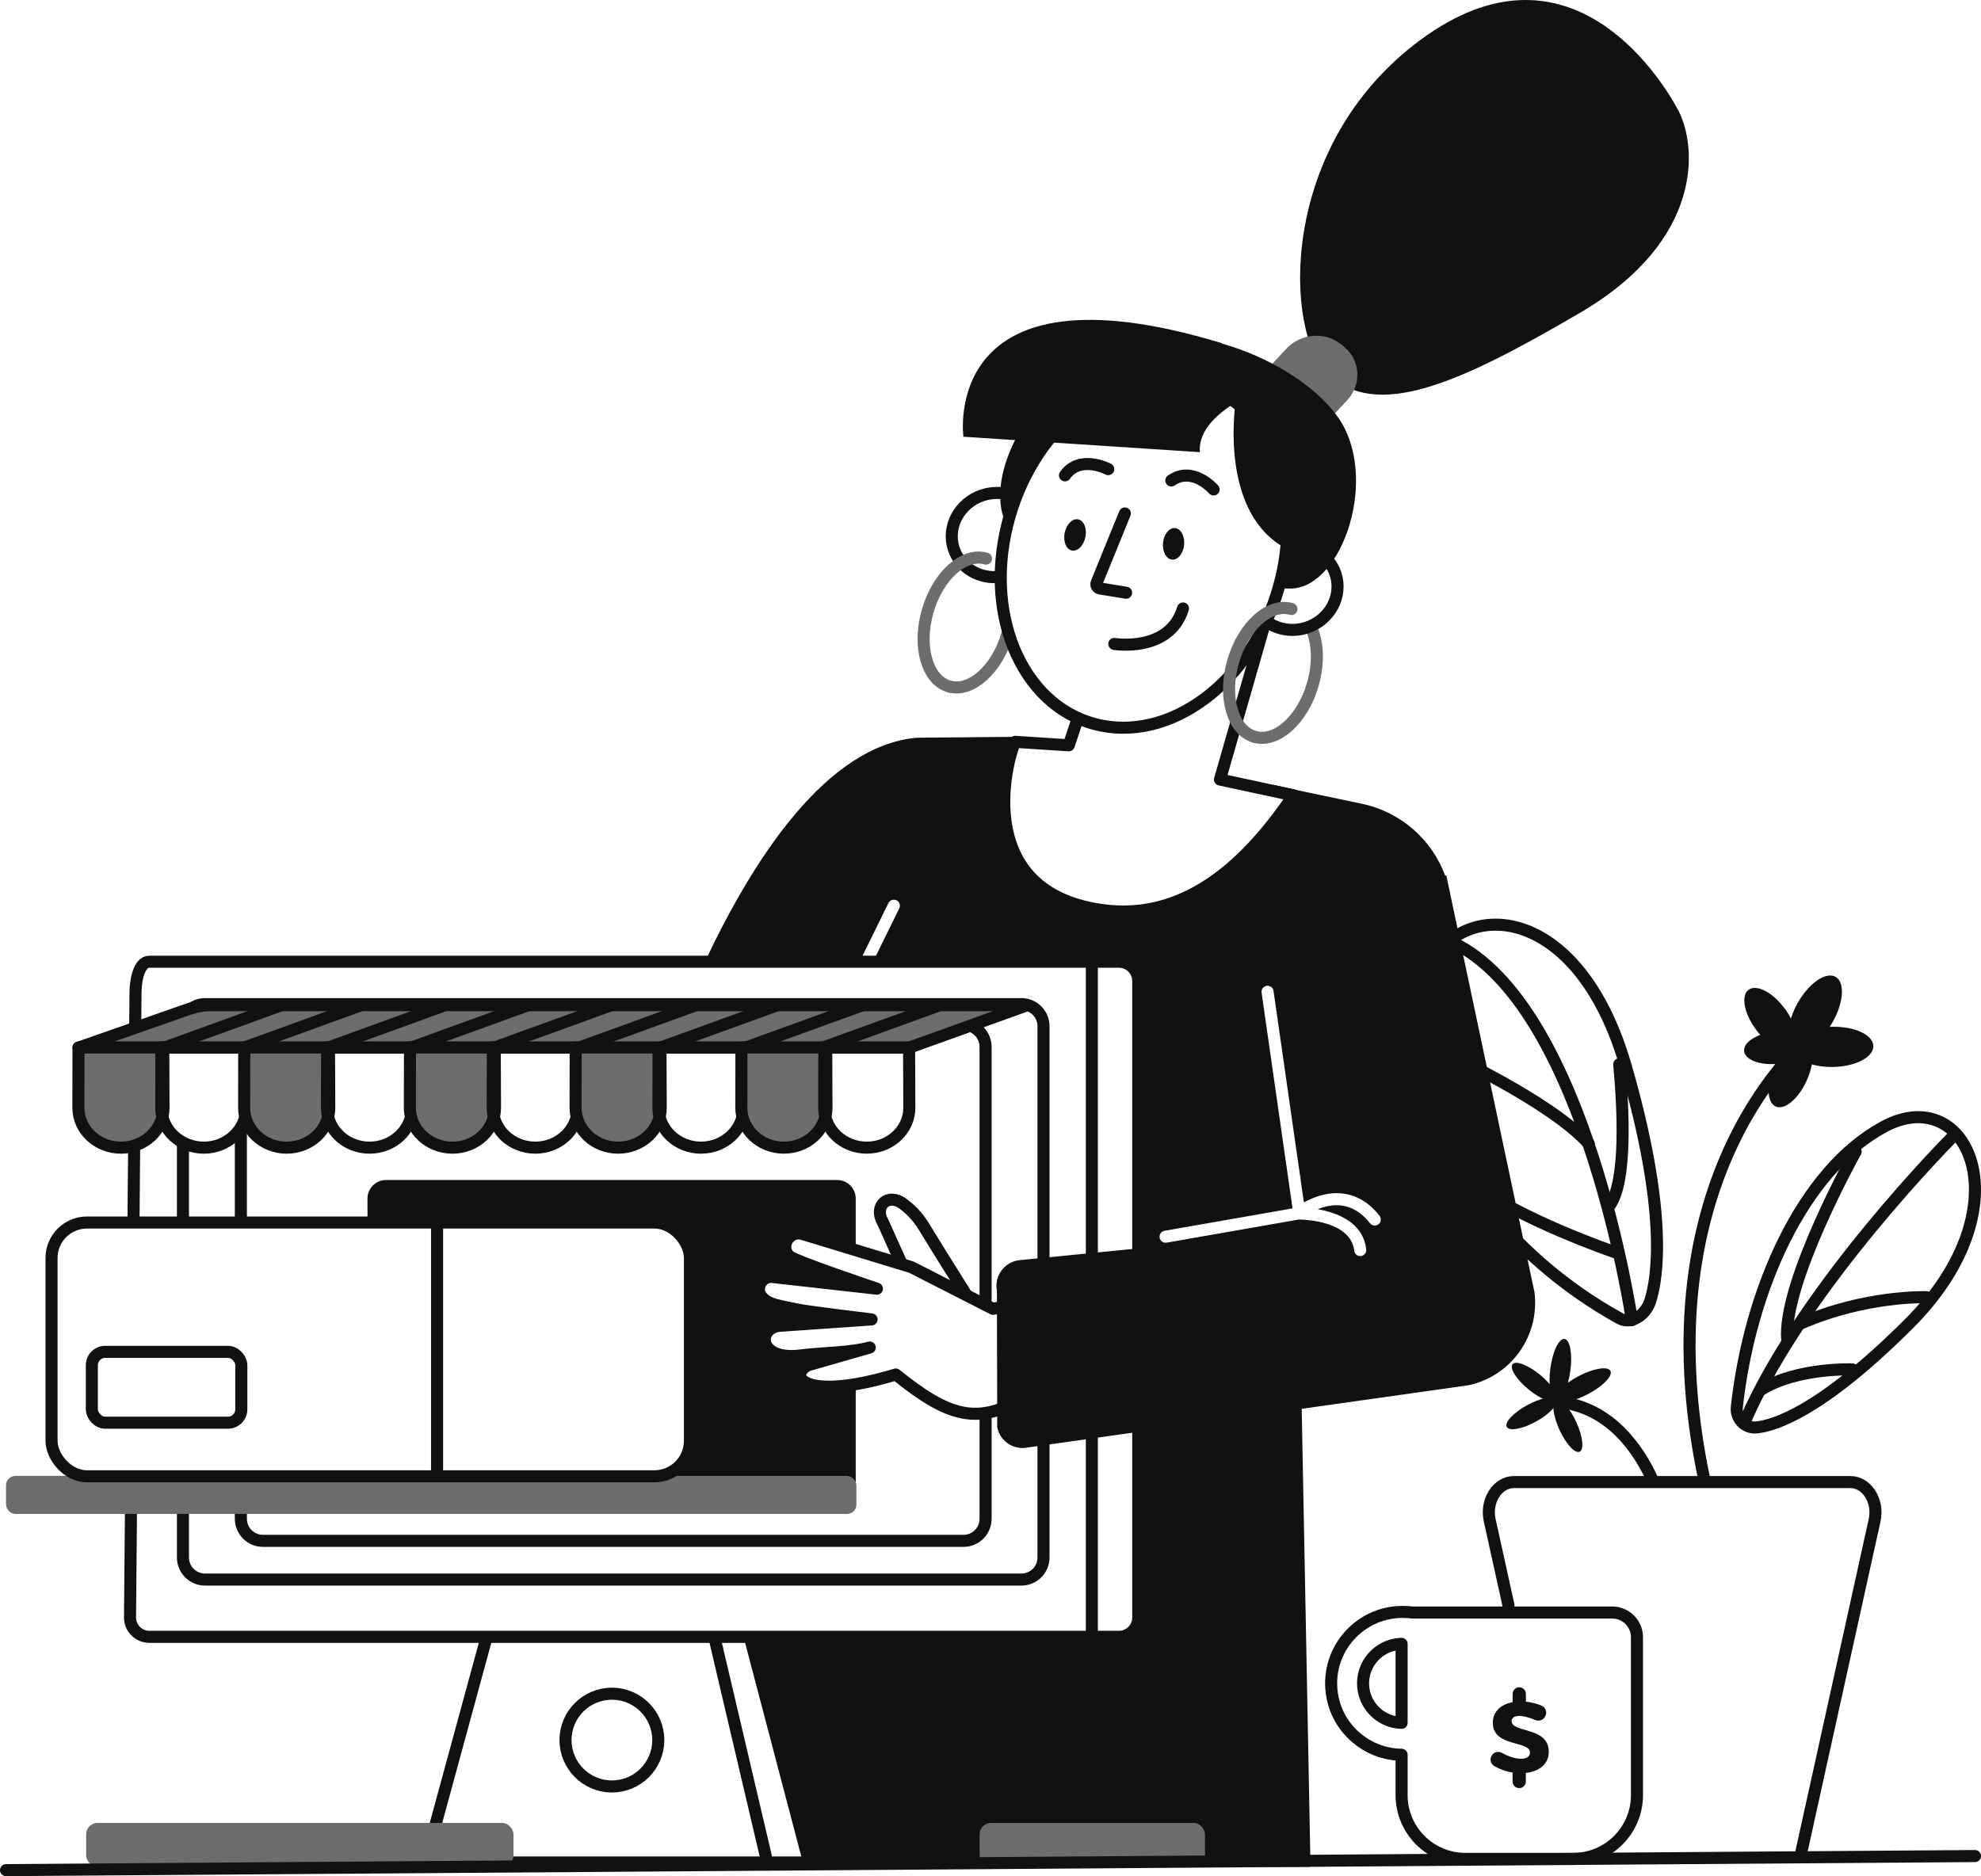 <?xml version="1.0" encoding="UTF-8"?>
<svg id="Layer_2" data-name="Layer 2" xmlns="http://www.w3.org/2000/svg" viewBox="0 0 985.7 933.73">
  <g id="outline_III" data-name="outline III">
    <g id="eCommerce">
      <g id="flower">
        <path d="M899.99,516.57s-84.48,67.58-51.8,220.68" style="fill: none; stroke: #111; stroke-linecap: round; stroke-linejoin: round; stroke-width: 6px;"/>
        <path d="M867.31,708.25c-2.27-1.96-3.44-4.93-3.11-7.93,6.35-58,32.5-117.71,73.28-139.62,41.91-22.51,70.52,39.97,12.41,98.05-43.73,43.7-67.08,50.81-75.96,51.66-2.4.23-4.79-.57-6.62-2.15h0Z" style="fill: none; stroke: #111; stroke-linecap: round; stroke-linejoin: round; stroke-width: 6px;"/>
        <path d="M821.86,735.69c-6.35-13.69-20.51-35.67-46.66-37.93" style="fill: none; stroke: #111; stroke-linecap: round; stroke-linejoin: round; stroke-width: 6px;"/>
        <path d="M971.49,565.86s-73.36,73.49-102.7,140.25" style="fill: none; stroke: #111; stroke-linecap: round; stroke-linejoin: round; stroke-width: 6px;"/>
        <path d="M958.49,645.59s-30.15-1.05-62.64,13.15" style="fill: none; stroke: #111; stroke-linecap: round; stroke-linejoin: round; stroke-width: 6px;"/>
        <path d="M923.33,573.12s-36.72,65.81-34.02,94.08" style="fill: none; stroke: #111; stroke-linecap: round; stroke-linejoin: round; stroke-width: 6px;"/>
        <path d="M921.69,681.53s-27.51-1.04-45.42,10.11" style="fill: none; stroke: #111; stroke-linecap: round; stroke-linejoin: round; stroke-width: 6px;"/>
        <g>
          <path d="M815.51,655.19c-3.14,2.17-6.71,2.55-9.54.99-54.71-30.1-100.86-86.28-101.59-146.94-.76-62.34,76.58-75.42,104.5,21.17,21,72.69,16,105.37,12.23,117.09-1.02,3.17-3.05,5.93-5.59,7.69h0Z" style="fill: none; stroke: #111; stroke-linecap: round; stroke-linejoin: round; stroke-width: 6px;"/>
          <path d="M811.99,657.02s-22.29-151.92-86.33-186.54" style="fill: none; stroke: #111; stroke-linecap: round; stroke-linejoin: round; stroke-width: 6px;"/>
          <path d="M707.54,518.61c14.04,6.31,63.96,29.66,82.99,50.58" style="fill: none; stroke: #111; stroke-linecap: round; stroke-linejoin: round; stroke-width: 6px;"/>
          <path d="M805.68,529.69c1.99,21.41,3.95,58.69-4.88,70.39" style="fill: none; stroke: #111; stroke-linecap: round; stroke-linejoin: round; stroke-width: 6px;"/>
          <path d="M803.77,623.3s-49.29-16.91-71.45-34.83" style="fill: none; stroke: #111; stroke-linecap: round; stroke-linejoin: round; stroke-width: 6px;"/>
        </g>
        <ellipse cx="776.36" cy="681.55" rx="15.37" ry="5.01" transform="translate(-3.38 1359.24) rotate(-82.27)" style="fill: #111;"/>
        <ellipse cx="763.45" cy="687.87" rx="4.63" ry="14.03" transform="translate(-253 839.07) rotate(-50.48)" style="fill: #111;"/>
        <ellipse cx="787.81" cy="689.34" rx="15.24" ry="5.05" transform="translate(-229.98 444.51) rotate(-27.66)" style="fill: #111;"/>
        <ellipse cx="762" cy="703.5" rx="14" ry="4.64" transform="translate(-244.38 453) rotate(-28.74)" style="fill: #111;"/>
        <ellipse cx="780.15" cy="709.6" rx="4.61" ry="14.1" transform="translate(-224.15 387.82) rotate(-24.52)" style="fill: #111;"/>
        <g>
          <ellipse cx="903.23" cy="503.84" rx="20.36" ry="9.91" transform="translate(17.13 1037.23) rotate(-60.2)" style="fill: #111;"/>
          <ellipse cx="911.99" cy="520.96" rx="20.18" ry="10" transform="translate(-10.39 18.62) rotate(-1.16)" style="fill: #111;"/>
          <ellipse cx="880.9" cy="507.24" rx="8.86" ry="18.16" transform="translate(-128.7 625.52) rotate(-36.62)" style="fill: #111;"/>
          <ellipse cx="890.96" cy="534.07" rx="18.2" ry="8.84" transform="translate(40.26 1130.17) rotate(-65.96)" style="fill: #111;"/>
          <ellipse cx="884.03" cy="521.34" rx="16.27" ry="8.06" transform="translate(-50.79 97.76) rotate(-6.15)" style="fill: #111;"/>
        </g>
        <path d="M750.56,798.83l-9.33-42.25c-2.12-9.58,3.86-18.98,12.07-18.98h167.4c8.21,0,14.19,9.4,12.07,18.98l-37,167.61" style="fill: none; stroke: #111; stroke-linecap: round; stroke-linejoin: round; stroke-width: 6px;"/>
      </g>
      <g id="woman">
        <path id="body" d="M763.46,642.8l-41.66-196.94c-.25-1.44-.55-2.86-.9-4.26l-1.25-5.91-.52.19c-6.62-17.96-22.08-31.83-41.62-35.89-19.28-4.01-38.85-8.13-44.35-9.51l-.7,2.93,11.18,2.4c-21.33,31.34-52.04,63.47-95.99,57-66.99-9.86-45.06-79.96-42.47-83.62l3.01.2-.21-2.72-51.89.48c-44.87,4.12-81.1,59.99-105.33,111.49h76.95l14.35-29.2c.73-1.49,2.53-2.1,4.02-1.37,1.49.73,2.1,2.53,1.37,4.02l-13.05,26.55h122.41c5.26,0,9.57,4.31,9.57,9.57v133.1l-59.24,5.87c-7.44.88-12.55,7.91-11.1,15.26l.15,67.87c1.27,6.39,7.11,10.82,13.6,10.31l56.59-8v92.44c0,.44-7.79,9.51-7.85,9.93l-187.16-.36,32.53,114.44h248.18l-4.38-227.93,83.14-11.75c21.35-4.66,35.55-24.93,32.64-46.58ZM647.25,584.76l.15,1.2-.15.03v-1.23ZM685.91,609.3c-.55.43-1.2.64-1.85.64-.89,0-1.77-.4-2.37-1.15-4.07-5.2-8.86-8.17-14.24-8.83-4.34-.53-8.5.5-11.84,1.84,9.46,1.64,22.65,6.36,24.19,20,.19,1.65-1,3.13-2.64,3.32-.11.01-.23.02-.34.02-1.51,0-2.8-1.13-2.98-2.66-1.68-14.92-25.01-15.53-27.55-15.55l-65.81,11.52c-1.63.29-3.19-.81-3.47-2.44s.81-3.19,2.44-3.47l63.69-11.15-15.4-107.36c-.24-1.64.9-3.16,2.54-3.4,1.64-.23,3.16.9,3.4,2.54l15.1,105.25c4.29-2.39,11.44-5.36,19.35-4.42,7.04.84,13.2,4.57,18.3,11.09,1.02,1.31.79,3.19-.52,4.21Z" style="fill: #111;"/>
        <g id="earring_back" data-name="earring back">
          <path d="M624.58,366.8c10.86,2.79,23.61-8.81,28.63-26.17,2.72-9.41,2.62-18.61.25-25.6" style="fill: none; stroke: #6d6d6d; stroke-linecap: round; stroke-linejoin: round; stroke-width: 6px;"/>
          <path d="M472.6,341.72c10.86,2.79,23.61-8.81,28.63-26.17" style="fill: none; stroke: #6d6d6d; stroke-linecap: round; stroke-linejoin: round; stroke-width: 6px;"/>
        </g>
        <path id="neck" d="M535.94,358.43l-4.14,12.5-26.63-1.73c-2.59,3.66-24.52,73.76,42.47,83.62,43.95,6.47,74.66-25.66,95.99-57l-36.6-7.86,22.12-77.1" style="fill: none; stroke: #111; stroke-linecap: round; stroke-linejoin: round; stroke-width: 6px;"/>
        <g id="head">
          <path id="face" d="M501.21,261.21c-11.75,47.64,9.18,92.36,46.76,99.89,37.58,7.53,77.57-24.98,89.33-72.62,11.75-47.64-9.18-92.36-46.76-99.89-37.58-7.53-77.57,24.98-89.33,72.62Z" style="fill: none; stroke: #111; stroke-linecap: round; stroke-linejoin: round; stroke-width: 6px;"/>
          <path id="nose" d="M560.33,294.99l-13.03-2.12c-1.34-.22-2.13-1.63-1.62-2.89l14.02-34.44" style="fill: none; stroke: #111; stroke-linecap: round; stroke-linejoin: round; stroke-width: 6px;"/>
          <path id="brow_II" data-name="brow II" d="M603.86,243.59s-10.24-11.88-21.03-4.47" style="fill: none; stroke: #111; stroke-linecap: round; stroke-linejoin: round; stroke-width: 6px;"/>
          <path id="brow" d="M551.44,233.49s-14.09-7.46-21.53,3.09" style="fill: none; stroke: #111; stroke-linecap: round; stroke-linejoin: round; stroke-width: 6px;"/>
          <ellipse id="eye_II" data-name="eye II" cx="583.93" cy="270.66" rx="7.88" ry="5.28" transform="translate(258.65 826.02) rotate(-84.51)" style="fill: #111;"/>
          <ellipse id="eye" cx="534.89" cy="266.21" rx="7.91" ry="5.26" transform="translate(167.41 737.31) rotate(-78.5)" style="fill: #111;"/>
          <path id="ear" d="M628.7,308.15c5.55,4.89,13.7,6.75,21.51,4.19,11.5-3.77,17.92-15.69,14.34-26.63-3.1-9.47-12.69-15.1-22.68-13.99" style="fill: none; stroke: #111; stroke-linecap: round; stroke-linejoin: round; stroke-width: 6px;"/>
          <path id="ear_II" data-name="ear II" d="M505.21,247.3c-4.88-2.22-10.68-2.67-16.31-.83-11.5,3.77-17.92,15.69-14.34,26.63,3.14,9.57,12.89,15.22,22.99,13.96" style="fill: none; stroke: #111; stroke-linecap: round; stroke-linejoin: round; stroke-width: 6px;"/>
          <g id="earring_front" data-name="earring front">
            <path d="M490.61,278.01c-10.94-3.17-23.93,8.51-29.01,26.07-5.08,17.56-.33,34.37,10.62,37.53.13.04.25.07.38.1" style="fill: none; stroke: #6d6d6d; stroke-linecap: round; stroke-linejoin: round; stroke-width: 6px;"/>
            <path d="M642.6,303.09c-10.94-3.17-23.93,8.51-29.01,26.07-5.08,17.56-.33,34.37,10.62,37.53.13.04.25.07.38.1" style="fill: none; stroke: #6d6d6d; stroke-linecap: round; stroke-linejoin: round; stroke-width: 6px;"/>
          </g>
          <path id="mouth" d="M554.46,320.47s27.45,4.48,34.17-17.64" style="fill: none; stroke: #111; stroke-linecap: round; stroke-linejoin: round; stroke-width: 6px;"/>
          <g id="hair">
            <path d="M660.42,185.89c-21.28-20.39-25.11-113.37,46.53-166.16,72.52-53.43,118.12,16.62,127.92,34.79,9.8,18.17,12.89,65.05-48.5,101.04-61.4,35.99-101.65,53.62-125.95,30.33Z" style="fill: #111;"/>
            <path d="M621.09,221.76l1.34,1.13c7.99,6.76,20.36,5.91,27.62-1.9l20.28-21.81c7.26-7.81,6.66-19.62-1.33-26.39l-1.34-1.13c-7.99-6.76-20.36-5.91-27.62,1.9l-20.28,21.81c-7.26,7.81-6.66,19.62,1.33,26.39Z" style="fill: #6d6d6d;"/>
            <path id="hair-2" data-name="hair" d="M665.51,207.32c-11.96-16.72-35.59-30.19-57.49-36.33l-.13-.22c-140.77-42.74-128.52,46.58-128.52,46.58l25.71,1.68c-8.09,15.95-9.77,31.75-4,42.78.05-.2.09-.4.14-.6,3.86-15.64,10.76-29.65,19.63-41.15l76.21,4.98c-1.06-11.14,9.72-19.81,17.71-24.65-.64,4.45-7.22,55.5,25.22,72.64-.52,5.09-1.4,10.25-2.68,15.44-.35,1.44-.74,2.86-1.14,4.26,2.14.17,4.26.24,6.34.18,25.57-.63,44.2-55.99,23.01-85.61Z" style="fill: #111;"/>
          </g>
        </g>
        <g id="hand">
          <path d="M448.35,628.37l-9.01-20.05c-4.78-8.01,2.44-15.02,10.25-9.03,3.02,2.31,6.78,5.62,10.37,11.56,5.19,8.58,13.54,21.89,20.43,32.88" style="fill: none; stroke: #111; stroke-linecap: round; stroke-linejoin: round; stroke-width: 6px;"/>
          <path d="M499.74,650.15l-5.62,1.24-40.62-20.74-54.21-16.52c-6.63-1.95-11.53,6.42-6.44,11.09,2.67,2.44,43.47,16.14,43.47,16.14l-51.93-5.83c-5.35-.57-8.82,5.63-5.44,9.81,3.41,4.22,9.51,4.54,17.69,6.38,4.99,1.12,37.05,4.93,37.05,4.93l-45.77,3.17c-11.31,1.27-10.95,17.48,10.56,14.76,11.18-1.41,24.82-1.33,34.29-3.94l-31.03,8.9c-10.16,6.23.31,17.72,43.97,4.52,26.57,21.37,40.51,25.36,64.45,11.29" style="fill: none; stroke: #111; stroke-linecap: round; stroke-linejoin: round; stroke-width: 6px;"/>
        </g>
      </g>
      <g id="computer">
        <g id="holder">
          <polyline points="241.95 815.42 211.57 926.93 402.6 926.93 373.15 814.94" style="fill: none; stroke: #111; stroke-linecap: round; stroke-linejoin: round; stroke-width: 6px;"/>
          <circle cx="304.47" cy="866.01" r="23.08" style="fill: none; stroke: #111; stroke-linecap: round; stroke-linejoin: round; stroke-width: 6px;"/>
          <line x1="355.51" y1="815.02" x2="381.04" y2="923.76" style="fill: none; stroke: #111; stroke-linecap: round; stroke-linejoin: round; stroke-width: 6px;"/>
        </g>
        <g id="screen">
          <path d="M66.43,607.51l1-113.76c0-5.26,1.58-15.11,6.84-15.11h482.53c5.26,0,9.57,4.31,9.57,9.57v316.84c0,5.26-4.31,9.57-9.57,9.57H74.27c-5.26,0-9.57-4.31-9.57-9.57l.51-58.16" style="fill: none; stroke: #111; stroke-linecap: round; stroke-linejoin: round; stroke-width: 6px;"/>
          <path id="screen-2" data-name="screen" d="M490.4,703.52v52.34c0,6.08-4.92,11-11,11H130.85c-6.08,0-11-4.92-11-11v-9.55" style="fill: none; stroke: #111; stroke-linecap: round; stroke-linejoin: round; stroke-width: 6px;"/>
          <path id="screen-3" data-name="screen" d="M479.4,510c6.08,0,11,4.92,11,11v127.58" style="fill: none; stroke: #111; stroke-linecap: round; stroke-linejoin: round; stroke-width: 6px;"/>
          <line id="screen-4" data-name="screen" x1="119.85" y1="607.52" x2="119.85" y2="563.57" style="fill: none; stroke: #111; stroke-linecap: round; stroke-linejoin: round; stroke-width: 6px;"/>
          <path id="screen-5" data-name="screen" d="M91.03,521.13v-10.4c0-6.08,4.92-11,11-11h406.19c6.08,0,11,4.92,11,11v264.4c0,6.08-4.92,11-11,11H102.03c-6.08,0-11-4.92-11-11v-24.34" style="fill: none; stroke: #111; stroke-linecap: round; stroke-linejoin: round; stroke-width: 6px;"/>
          <line id="screen-6" data-name="screen" x1="91.03" y1="606.22" x2="91.03" y2="569.71" style="fill: none; stroke: #111; stroke-linecap: round; stroke-linejoin: round; stroke-width: 6px;"/>
          <line id="line" x1="543.28" y1="481.29" x2="543.28" y2="811.66" style="fill: none; stroke: #111; stroke-linecap: round; stroke-linejoin: round; stroke-width: 6px;"/>
        </g>
        <g id="marquise">
          <path d="M452.42,521.39H39.07l55.21-19.33c3.41-1.19,7-1.8,10.61-1.8h406.27l-58.73,21.13Z" style="fill: #6d6d6d; stroke: #111; stroke-linecap: round; stroke-linejoin: round; stroke-width: 6px;"/>
          <g>
            <path d="M81.23,521.31h-42.17s-.06,29.6-.06,29.99c0,10.98,9.48,19.87,21.18,19.87s21.18-8.9,21.18-19.87c0-.72-.12-29.99-.12-29.99Z" style="fill: #6d6d6d; stroke: #111; stroke-linecap: round; stroke-linejoin: round; stroke-width: 6px;"/>
            <path d="M122.47,521.31h-42.17s-.06,29.6-.06,29.99c0,10.98,9.48,19.87,21.18,19.87s21.18-8.9,21.18-19.87c0-.72-.12-29.99-.12-29.99Z" style="fill: none; stroke: #111; stroke-linecap: round; stroke-linejoin: round; stroke-width: 6px;"/>
            <path d="M163.7,521.31h-42.17s-.06,29.6-.06,29.99c0,10.98,9.48,19.87,21.18,19.87s21.18-8.9,21.18-19.87c0-.72-.12-29.99-.12-29.99Z" style="fill: #6d6d6d; stroke: #111; stroke-linecap: round; stroke-linejoin: round; stroke-width: 6px;"/>
            <path d="M204.93,521.31h-42.17s-.06,29.6-.06,29.99c0,10.98,9.48,19.87,21.18,19.87s21.18-8.9,21.18-19.87c0-.72-.12-29.99-.12-29.99Z" style="fill: none; stroke: #111; stroke-linecap: round; stroke-linejoin: round; stroke-width: 6px;"/>
            <path d="M246.17,521.31h-42.17s-.06,29.6-.06,29.99c0,10.98,9.48,19.87,21.18,19.87s21.18-8.9,21.18-19.87c0-.72-.12-29.99-.12-29.99Z" style="fill: #6d6d6d; stroke: #111; stroke-linecap: round; stroke-linejoin: round; stroke-width: 6px;"/>
            <path d="M287.4,521.31h-42.17s-.06,29.6-.06,29.99c0,10.98,9.48,19.87,21.18,19.87s21.18-8.9,21.18-19.87c0-.72-.12-29.99-.12-29.99Z" style="fill: none; stroke: #111; stroke-linecap: round; stroke-linejoin: round; stroke-width: 6px;"/>
            <path d="M328.63,521.31h-42.17s-.06,29.6-.06,29.99c0,10.98,9.48,19.87,21.18,19.87s21.18-8.9,21.18-19.87c0-.72-.12-29.99-.12-29.99Z" style="fill: #6d6d6d; stroke: #111; stroke-linecap: round; stroke-linejoin: round; stroke-width: 6px;"/>
            <path d="M369.86,521.31h-42.17s-.06,29.6-.06,29.99c0,10.98,9.48,19.87,21.18,19.87s21.18-8.9,21.18-19.87c0-.72-.12-29.99-.12-29.99Z" style="fill: none; stroke: #111; stroke-linecap: round; stroke-linejoin: round; stroke-width: 6px;"/>
            <path d="M411.1,521.31h-42.17s-.06,29.6-.06,29.99c0,10.98,9.48,19.87,21.18,19.87s21.18-8.9,21.18-19.87c0-.72-.12-29.99-.12-29.99Z" style="fill: #6d6d6d; stroke: #111; stroke-linecap: round; stroke-linejoin: round; stroke-width: 6px;"/>
            <path d="M452.33,521.31h-42.17s-.06,29.6-.06,29.99c0,10.98,9.48,19.87,21.18,19.87s21.18-8.9,21.18-19.87c0-.72-.12-29.99-.12-29.99Z" style="fill: none; stroke: #111; stroke-linecap: round; stroke-linejoin: round; stroke-width: 6px;"/>
          </g>
          <line x1="81.81" y1="521.39" x2="140.07" y2="500.26" style="fill: none; stroke: #111; stroke-linecap: round; stroke-linejoin: round; stroke-width: 6px;"/>
          <line x1="121.47" y1="521.39" x2="179.73" y2="500.26" style="fill: none; stroke: #111; stroke-linecap: round; stroke-linejoin: round; stroke-width: 6px;"/>
          <line x1="163.23" y1="521.39" x2="221.49" y2="500.26" style="fill: none; stroke: #111; stroke-linecap: round; stroke-linejoin: round; stroke-width: 6px;"/>
          <line x1="204.57" y1="521.39" x2="262.83" y2="500.26" style="fill: none; stroke: #111; stroke-linecap: round; stroke-linejoin: round; stroke-width: 6px;"/>
          <line x1="245.91" y1="521.39" x2="304.17" y2="500.26" style="fill: none; stroke: #111; stroke-linecap: round; stroke-linejoin: round; stroke-width: 6px;"/>
          <line x1="288.09" y1="521.39" x2="346.35" y2="500.26" style="fill: none; stroke: #111; stroke-linecap: round; stroke-linejoin: round; stroke-width: 6px;"/>
          <line x1="328.59" y1="521.39" x2="386.85" y2="500.26" style="fill: none; stroke: #111; stroke-linecap: round; stroke-linejoin: round; stroke-width: 6px;"/>
          <line x1="370.98" y1="521.39" x2="429.24" y2="500.26" style="fill: none; stroke: #111; stroke-linecap: round; stroke-linejoin: round; stroke-width: 6px;"/>
          <line x1="409.39" y1="521.39" x2="467.64" y2="500.26" style="fill: none; stroke: #111; stroke-linecap: round; stroke-linejoin: round; stroke-width: 6px;"/>
        </g>
        <path id="shape" d="M399.29,614.13l26.5,8.07v-25.69c0-5.1-4.13-9.24-9.24-9.24h-224.46c-5.1,0-9.24,4.13-9.24,9.24v11.92h142.78c9.74,0,17.64,7.9,17.64,17.64v91.02c0,9.74-7.9,17.64-17.64,17.64h-142.78v9.44c0,5.1,4.13,9.24,9.24,9.24h224.46c5.1,0,9.24-4.13,9.24-9.24v-55.28c-26.75,4.51-32.43-4.19-24.05-9.33l24.05-6.9v-.6c-8.53,1.25-18.65,1.45-27.32,2.54-21.51,2.72-21.87-13.49-10.56-14.76l37.88-2.62v-1.5c-9.83-1.2-25.76-3.21-29.16-3.97-8.17-1.84-14.27-2.16-17.69-6.38-3.38-4.18.09-10.38,5.44-9.81l41.4,4.65v-2.41c-12.28-4.24-31.15-10.92-32.94-12.55-5.09-4.67-.19-13.04,6.44-11.09Z" style="fill: #111;"/>
        <rect id="shelf" x="3" y="734.53" width="423.12" height="18.93" rx="4.66" ry="4.66" style="fill: #6d6d6d;"/>
        <g id="parcel">
          <rect x="25.64" y="608.43" width="317.65" height="126.29" rx="17.64" ry="17.64" transform="translate(368.93 1343.15) rotate(-180)" style="fill: none; stroke: #111; stroke-linecap: round; stroke-linejoin: round; stroke-width: 6px;"/>
          <line x1="217.48" y1="608.78" x2="217.48" y2="733.5" style="fill: none; stroke: #111; stroke-linecap: round; stroke-linejoin: round; stroke-width: 6px;"/>
          <rect x="45.69" y="672.79" width="74.38" height="35.25" rx="6.64" ry="6.64" transform="translate(165.77 1380.84) rotate(-180)" style="fill: none; stroke: #111; stroke-linecap: round; stroke-linejoin: round; stroke-width: 6px;"/>
        </g>
        <rect id="keyboard" x="42.87" y="907.23" width="212.62" height="21.83" rx="5.64" ry="5.64" style="fill: #6d6d6d;"/>
        <rect id="mouse" x="487.45" y="907.23" width="112.12" height="21.83" rx="5.64" ry="5.64" style="fill: #6d6d6d;"/>
      </g>
      <g id="mug">
        <path id="mug-2" data-name="mug" d="M702.54,802.52c-2.38-.31-4.81-.38-7.26-.2-21.53,1.58-37.22,22.13-31.89,44.07,1.31,5.38,3.91,10.4,7.55,14.58,6.88,7.88,16.39,12.22,26.46,12.34v20.07c0,17.54,14.22,31.77,31.77,31.77h53.58c17.54,0,31.77-14.22,31.77-31.77v-78.53c0-6.81-5.52-12.33-12.33-12.33h-99.63ZM685.04,852.65c-3.98-3.43-6.38-8.21-6.76-13.44-.8-10.81,7.35-20.26,18.17-21.05.32-.02.63-.03.95-.03v39.3c-4.54-.11-8.87-1.76-12.35-4.77Z" style="fill: none; stroke: #111; stroke-linecap: round; stroke-linejoin: round; stroke-width: 6px;"/>
        <path id="dollar_sign" data-name="dollar sign" d="M759.23,882.38v4.25c0,1.82-1.49,3.3-3.31,3.3h0c-1.82,0-3.3-1.48-3.3-3.31v-4.45c-3.25-.51-6.39-1.65-9.1-3.24-1.69-1-2.35-3.11-1.47-4.87l.04-.09c1-1.98,3.43-2.65,5.34-1.55,3.12,1.79,6.66,2.89,9.29,2.89,2.8,0,4.55-1.05,4.56-3.05,0-6.21-18.51-2.52-18.5-14.93,0-5.35,3.81-9.05,9.87-10.2v-4.1c0-1.82,1.49-3.3,3.31-3.3h0c1.82,0,3.3,1.48,3.3,3.31v3.85c2.74.3,5.44,1,7.81,1.99,1.98.83,2.82,3.2,1.89,5.13l-.07.16c-.91,1.87-3.09,2.65-4.97,1.84-2.89-1.24-5.87-2.02-7.92-2.02-2.3,0-3.85.85-3.86,2.55,0,6.06,18.51,2.62,18.5,15.28,0,6.21-4.86,9.8-11.42,10.55Z" style="fill: #111;"/>
      </g>
      <line id="line-2" data-name="line" x1="982.7" y1="923.73" x2="3" y2="930.73" style="fill: none; stroke: #111; stroke-linecap: round; stroke-linejoin: round; stroke-width: 6px;"/>
    </g>
  </g>
</svg>